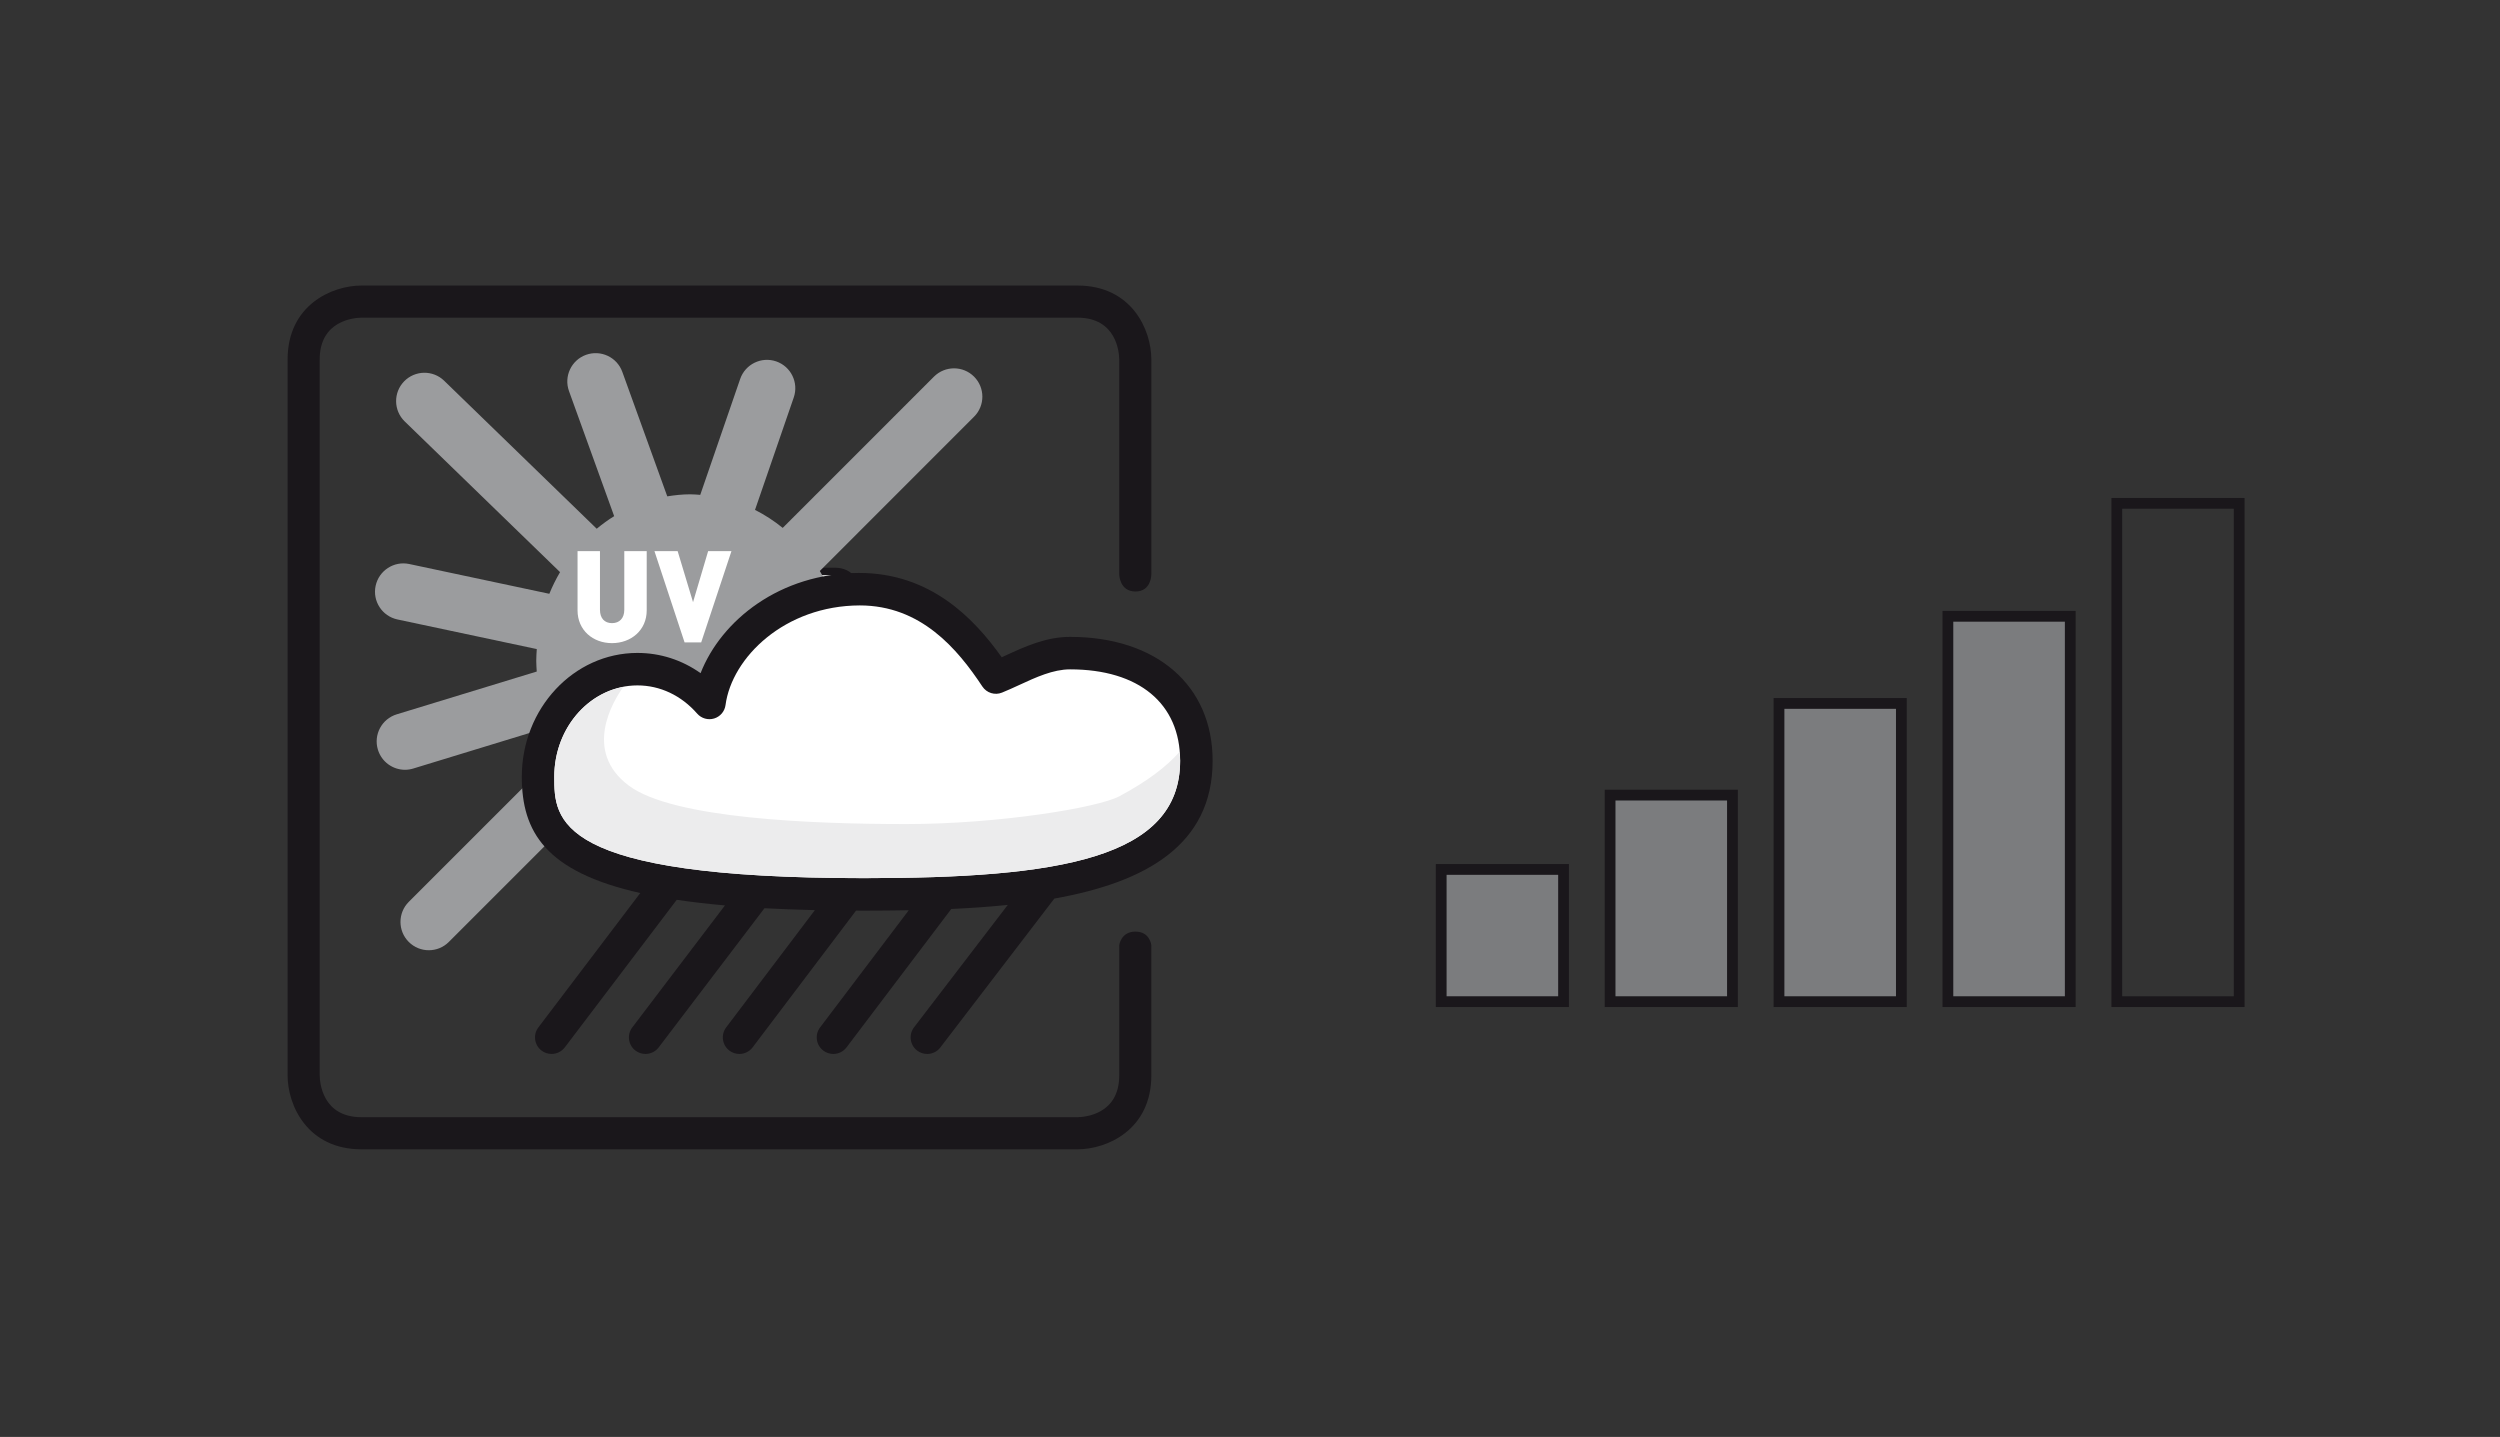 <?xml version="1.0" encoding="utf-8"?>
<!-- Generator: Adobe Illustrator 19.0.0, SVG Export Plug-In . SVG Version: 6.00 Build 0)  -->
<svg version="1.1" id="Ebene_1" xmlns="http://www.w3.org/2000/svg" xmlns:xlink="http://www.w3.org/1999/xlink" x="0px" y="0px"
	 viewBox="0 0 347.96 200" enable-background="new 0 0 347.96 200" xml:space="preserve">
<rect x="0" y="0" width="347.96" height="200" fill="#333333" stroke="none"/>
<g>
	<defs>
		<rect id="SVGID_1_" x="11.922" y="-2.708" width="300.932" height="171.355"/>
	</defs>
	<clipPath id="SVGID_2_">
		<use xlink:href="#SVGID_1_"  overflow="visible"/>
	</clipPath>
	<g clip-path="url(#SVGID_2_)">
		<defs>
			<rect id="SVGID_3_" x="11.922" y="13.104" width="164.01" height="150.115"/>
		</defs>
		<clipPath id="SVGID_4_">
			<use xlink:href="#SVGID_3_"  overflow="visible"/>
		</clipPath>
	</g>
	<rect x="200.592" y="121.012" clip-path="url(#SVGID_2_)" fill="#7B7C7E" width="17.03" height="18.403"/>
	
		<rect x="200.592" y="121.012" clip-path="url(#SVGID_2_)" fill="none" stroke="#1A171B" stroke-width="1.5" width="17.03" height="18.403"/>
	<rect x="224.099" y="110.667" clip-path="url(#SVGID_2_)" fill="#7B7C7E" width="17.03" height="28.748"/>
	
		<rect x="224.099" y="110.667" clip-path="url(#SVGID_2_)" fill="none" stroke="#1A171B" stroke-width="1.5" width="17.03" height="28.748"/>
	<rect x="247.609" y="97.907" clip-path="url(#SVGID_2_)" fill="#7B7C7E" width="17.03" height="41.508"/>
	
		<rect x="247.609" y="97.907" clip-path="url(#SVGID_2_)" fill="none" stroke="#1A171B" stroke-width="1.5" width="17.03" height="41.508"/>
	<rect x="271.116" y="85.778" clip-path="url(#SVGID_2_)" fill="#7B7C7E" width="17.03" height="53.637"/>
	
		<rect x="271.116" y="85.778" clip-path="url(#SVGID_2_)" fill="none" stroke="#1A171B" stroke-width="1.5" width="17.03" height="53.637"/>
	<g clip-path="url(#SVGID_2_)">
		<rect x="294.627" y="70.057" fill="none" stroke="#1A171B" stroke-width="1.5" width="17.03" height="69.358"/>
	</g>
</g>
<g>
	<path fill="#FFFFFF" d="M79.043,116.879c0,1.566,1.269,2.836,2.835,2.836h34.016c1.565,0,2.834-1.27,2.834-2.836V82.864
		c0-1.565-1.269-2.835-2.834-2.835H81.878c-1.566,0-2.835,1.27-2.835,2.835V116.879z"/>
</g>
<g>
	<defs>
		<path id="SVGID_5_" d="M119.039,82.682c0,0,0-2.791-2.791-2.791H81.701c0,0-2.791,0-2.791,2.791v34.548c0,0,0,2.791,2.791,2.791
			h34.548c0,0,2.791,0,2.791-2.791V82.682z"/>
	</defs>
	<clipPath id="SVGID_6_">
		<use xlink:href="#SVGID_5_"  overflow="visible"/>
	</clipPath>
	<path clip-path="url(#SVGID_6_)" fill="none" stroke="#ECECED" stroke-width="1.969" d="M90.42,93.583"/>
	<path clip-path="url(#SVGID_6_)" fill="none" stroke="#CECFD1" stroke-width="1.969" d="M89.594,94.409"/>
	<path clip-path="url(#SVGID_6_)" fill="none" stroke="#1A171B" stroke-width="1.503" d="M86.468,92.512"/>
	<path clip-path="url(#SVGID_6_)" fill="none" stroke="#1A171B" stroke-width="1.503" d="M106.673,113.106"/>
	<path clip-path="url(#SVGID_6_)" fill="none" stroke="#CECFD1" stroke-width="1.969" d="M104.803,109.998"/>
	<path clip-path="url(#SVGID_6_)" fill="none" stroke="#ECECED" stroke-width="1.969" d="M105.629,109.172"/>
</g>
<path fill="#1A171B" d="M119.763,117.131v-6.285c0,0-0.063-0.656-0.767-0.656c-0.704,0-0.782,0.656-0.782,0.656v6.285
	c0,1.893-1.684,2.01-2.016,2.014H81.65c-1.891,0-2.01-1.678-2.016-2.018V82.58c0-1.893,1.684-2.011,2.016-2.015h34.549
	c1.893,0,2.011,1.683,2.016,2.015v10.382c0,0,0.016,0.815,0.782,0.815c0.767,0,0.767-0.815,0.767-0.815V82.58
	c0-1.433-0.949-3.565-3.564-3.565H81.65c-1.434,0-3.564,0.949-3.564,3.565v34.551c0,1.432,0.949,3.564,3.564,3.564h34.549
	C117.632,120.696,119.763,119.746,119.763,117.131z"/>
<path fill="#1A171B" d="M99.277,110.78"/>
<g>
	<path fill="#FFFFFF" d="M121.937,101.946c0-2.948-2.066-5.193-6.098-5.193c-1.307,0-2.514,0.751-3.576,1.179
		c-1.166-1.764-3.152-4.274-6.592-4.264c-4.053,0.012-6.881,2.853-7.232,5.489c-0.873-1-2.102-1.63-3.473-1.63
		c-2.648,0-4.797,2.324-4.797,5.192c0,3.014,1.146,5.676,15.73,5.676C114.71,108.395,121.937,107.639,121.937,101.946"/>
</g>
<path fill="#9B9C9E" d="M111.208,83.411c-0.533-0.534-1.399-0.534-1.934,0l-7.299,7.298c-0.414-0.337-0.861-0.629-1.337-0.868
	l1.87-5.427c0.245-0.714-0.135-1.492-0.848-1.738c-0.715-0.247-1.492,0.134-1.738,0.848l-1.927,5.592
	c-0.16-0.011-0.319-0.026-0.483-0.026c-0.377,0-0.745,0.04-1.107,0.099l-2.17-6.008c-0.257-0.711-1.039-1.077-1.751-0.822
	c-0.71,0.257-1.078,1.04-0.821,1.751l2.18,6.034c-0.295,0.181-0.574,0.385-0.842,0.607L85.64,83.61
	c-0.541-0.525-1.406-0.512-1.934,0.029c-0.525,0.542-0.512,1.408,0.029,1.934l7.496,7.271c-0.195,0.334-0.37,0.681-0.518,1.045
	l-6.76-1.437c-0.736-0.157-1.465,0.314-1.622,1.053c-0.157,0.739,0.314,1.464,1.054,1.622l6.723,1.429
	c-0.012,0.187-0.025,0.373-0.025,0.563c0,0.176,0.014,0.347,0.023,0.52l-6.756,2.065c-0.723,0.22-1.129,0.985-0.908,1.707
	c0.18,0.59,0.721,0.969,1.307,0.969c0.133,0,0.268-0.02,0.4-0.061l6.55-2.002c0.157,0.391,0.344,0.76,0.554,1.116l-7.322,7.32
	c-0.533,0.535-0.533,1.4,0,1.934c0.268,0.268,0.617,0.4,0.967,0.4c0.351,0,0.7-0.133,0.967-0.4l7.171-7.17
	c1.246,1.02,2.794,1.633,4.477,1.633c4.104,0,7.432-3.596,7.432-8.03c0-1.597-0.438-3.081-1.18-4.332l7.443-7.444
	C111.744,84.811,111.744,83.946,111.208,83.411z"/>
<path fill="#1A171B" d="M122.72,101.946c0-3.631-2.701-5.977-6.881-5.977c-1.161,0-2.193,0.477-3.104,0.897
	c-0.063,0.029-0.128,0.059-0.19,0.088c-1.34-1.886-3.449-4.07-6.875-4.07c-3.836,0.011-6.658,2.29-7.656,4.835
	c-0.898-0.636-1.945-0.976-3.047-0.976c-3.077,0-5.58,2.681-5.58,5.976c0,2.654,1.143,4.582,5.717,5.609l-4.916,6.482
	c-0.268,0.352-0.199,0.852,0.152,1.119c0.145,0.109,0.314,0.162,0.483,0.162c0.241,0,0.479-0.107,0.638-0.314l5.402-7.123
	c0.711,0.105,1.482,0.197,2.326,0.271l-4.471,5.885c-0.268,0.35-0.199,0.852,0.152,1.119c0.145,0.109,0.314,0.162,0.483,0.162
	c0.241,0,0.479-0.107,0.637-0.314l5.104-6.717c0.763,0.041,1.572,0.072,2.433,0.092l-4.28,5.658
	c-0.266,0.354-0.195,0.854,0.156,1.121c0.145,0.107,0.313,0.16,0.481,0.16c0.241,0,0.481-0.109,0.638-0.316l4.991-6.6
	c0.13,0,0.254,0.002,0.386,0.002c0.719,0,1.439-0.008,2.158-0.02l-4.278,5.652c-0.267,0.352-0.197,0.854,0.155,1.119
	c0.145,0.109,0.313,0.162,0.482,0.162c0.241,0,0.48-0.109,0.638-0.316l5.056-6.68c0.929-0.041,1.839-0.105,2.726-0.195l-4.523,5.908
	c-0.268,0.352-0.199,0.854,0.152,1.121c0.145,0.109,0.314,0.162,0.483,0.162c0.241,0,0.479-0.107,0.636-0.314l5.5-7.184
	C119.466,107.815,122.72,106.026,122.72,101.946z"/>
<path fill="#FFFFFF" d="M115.839,97.536c-0.816,0-1.646,0.383-2.447,0.753c-0.287,0.132-0.566,0.261-0.836,0.369
	c-0.345,0.141-0.74,0.016-0.946-0.294c-1.205-1.822-2.967-3.913-5.916-3.913c-3.614,0.011-6.171,2.504-6.478,4.809
	c-0.041,0.305-0.256,0.558-0.551,0.647c-0.293,0.089-0.613-0.003-0.816-0.235c-0.768-0.878-1.791-1.362-2.883-1.362
	c-2.213,0-4.013,1.979-4.013,4.409c0,2.064,0,4.891,14.946,4.891c9.417,0,15.253-0.947,15.253-5.664
	C121.153,99.184,119.165,97.536,115.839,97.536z"/>
<path fill="#ECECED" d="M118.222,103.659c-1.043,0.557-5.85,1.342-10.285,1.342c-4.434,0-11.258-0.246-13.398-1.863
	c-2.197-1.658-0.765-4.04-0.258-4.75c-1.886,0.36-3.327,2.16-3.327,4.333c0,2.064,0,4.891,14.946,4.891
	c9.417,0,15.253-0.947,15.253-5.664c0-0.146-0.028-0.277-0.039-0.418C120.511,102.211,119.579,102.934,118.222,103.659z"/>
<g>
	<path fill="#FFFFFF" d="M93.739,96.27c-0.915,0-1.663-0.619-1.663-1.582v-2.856h1.082v2.831c0,0.408,0.223,0.643,0.581,0.643
		c0.358,0,0.593-0.235,0.593-0.643v-2.831h1.082v2.856C95.413,95.652,94.654,96.27,93.739,96.27z"/>
	<path fill="#FFFFFF" d="M98.042,96.233H97.24l-1.453-4.402h1.119l0.742,2.461l0.729-2.461h1.125L98.042,96.233z"/>
</g>
<g>
	<path fill="#FFFFFF" d="M80.185,116.911c0,1.565,1.269,2.835,2.835,2.835h34.016c1.565,0,2.835-1.27,2.835-2.835V82.895
		c0-1.565-1.27-2.834-2.835-2.834H83.02c-1.565,0-2.835,1.269-2.835,2.834V116.911z"/>
</g>
<g>
	<defs>
		<path id="SVGID_7_" d="M158.161,50.321c0,0,0-8.051-8.051-8.051H50.457c0,0-8.051,0-8.051,8.051v99.652c0,0,0,8.051,8.051,8.051
			h99.652c0,0,8.051,0,8.051-8.051V50.321z"/>
	</defs>
	<clipPath id="SVGID_8_">
		<use xlink:href="#SVGID_7_"  overflow="visible"/>
	</clipPath>
	<path clip-path="url(#SVGID_8_)" fill="none" stroke="#ECECED" stroke-width="1.969" d="M75.61,81.762"/>
	<path clip-path="url(#SVGID_8_)" fill="none" stroke="#CECFD1" stroke-width="1.969" d="M73.227,84.145"/>
	<path clip-path="url(#SVGID_8_)" fill="none" stroke="#1A171B" stroke-width="1.503" d="M64.209,78.672"/>
	<path clip-path="url(#SVGID_8_)" fill="none" stroke="#1A171B" stroke-width="1.503" d="M122.491,138.075"/>
	<path clip-path="url(#SVGID_8_)" fill="none" stroke="#CECFD1" stroke-width="1.969" d="M117.096,129.112"/>
	<path clip-path="url(#SVGID_8_)" fill="none" stroke="#ECECED" stroke-width="1.969" d="M119.479,126.729"/>
</g>
<path fill="#1A171B" d="M160.248,149.686v-18.129c0,0-0.182-1.893-2.211-1.893c-2.031,0-2.258,1.893-2.258,1.893v18.129
	c0,5.459-4.855,5.797-5.813,5.809H50.311c-5.453,0-5.797-4.84-5.815-5.818v-99.65c0-5.461,4.858-5.799,5.815-5.813h99.656
	c5.459,0,5.799,4.854,5.813,5.813v29.947c0,0,0.045,2.354,2.258,2.354c2.211,0,2.211-2.354,2.211-2.354V50.026
	c0-4.133-2.738-10.283-10.281-10.283H50.311c-4.135,0-10.281,2.738-10.281,10.283v99.66c0,4.131,2.738,10.281,10.281,10.281h99.656
	C154.102,159.967,160.248,157.231,160.248,149.686z"/>
<path fill="#1A171B" d="M101.157,131.366"/>
<g>
	<path fill="#FFFFFF" d="M166.518,105.885c0-8.504-5.961-14.98-17.588-14.98c-3.77,0-7.25,2.166-10.316,3.4
		c-3.363-5.088-9.092-12.33-19.014-12.299c-11.689,0.033-19.848,8.229-20.861,15.834c-2.517-2.885-6.063-4.701-10.016-4.701
		c-7.641,0-13.838,6.703-13.838,14.976c0,8.693,3.307,16.371,45.375,16.371C145.674,124.487,166.518,122.307,166.518,105.885"/>
</g>
<path fill="#9B9C9E" d="M135.573,52.422c-1.539-1.539-4.033-1.539-5.578,0l-21.053,21.053c-1.195-0.973-2.484-1.814-3.857-2.504
	l5.395-15.654c0.707-2.061-0.389-4.305-2.443-5.016c-2.063-0.711-4.305,0.389-5.016,2.445l-5.557,16.131
	c-0.463-0.033-0.922-0.076-1.395-0.076c-1.088,0-2.15,0.115-3.195,0.285l-6.258-17.33c-0.742-2.051-2.998-3.105-5.051-2.369
	c-2.049,0.74-3.109,3-2.369,5.049l6.287,17.406c-0.852,0.521-1.656,1.109-2.428,1.75L61.821,52.995
	c-1.561-1.516-4.057-1.477-5.576,0.086c-1.516,1.563-1.477,4.059,0.084,5.576L77.95,79.631c-0.563,0.963-1.066,1.965-1.492,3.016
	l-19.498-4.145c-2.125-0.453-4.225,0.908-4.68,3.039c-0.453,2.131,0.908,4.223,3.041,4.678l19.391,4.121
	c-0.033,0.541-0.074,1.076-0.074,1.627c0,0.506,0.041,1,0.068,1.5l-19.486,5.955c-2.086,0.635-3.258,2.842-2.621,4.924
	c0.52,1.701,2.08,2.795,3.77,2.795c0.383,0,0.771-0.057,1.154-0.176l18.893-5.775c0.455,1.127,0.992,2.193,1.598,3.219
	l-21.121,21.115c-1.537,1.543-1.537,4.039,0,5.576c0.772,0.773,1.781,1.156,2.789,1.156c1.012,0,2.02-0.383,2.789-1.156
	l20.684-20.68c3.596,2.939,8.059,4.709,12.916,4.709c11.836,0,21.436-10.371,21.436-23.162c0-4.607-1.262-8.889-3.402-12.494
	L135.573,58C137.116,56.461,137.116,53.963,135.573,52.422z"/>
<path fill="#1A171B" d="M168.778,105.885c0-10.475-7.791-17.242-19.848-17.242c-3.35,0-6.326,1.375-8.955,2.588
	c-0.184,0.084-0.369,0.17-0.549,0.254c-3.865-5.441-9.949-11.74-19.832-11.74c-11.064,0.031-19.205,6.607-22.084,13.949
	c-2.592-1.836-5.611-2.816-8.787-2.816c-8.877,0-16.096,7.732-16.096,17.238c0,7.656,3.295,13.217,16.488,16.18l-14.18,18.699
	c-0.771,1.014-0.574,2.455,0.439,3.227c0.418,0.316,0.908,0.469,1.395,0.469c0.695,0,1.383-0.311,1.84-0.908l15.582-20.545
	c2.051,0.305,4.277,0.568,6.711,0.783l-12.896,16.975c-0.771,1.008-0.574,2.455,0.439,3.227c0.418,0.316,0.908,0.469,1.395,0.469
	c0.695,0,1.383-0.311,1.836-0.908l14.725-19.373c2.199,0.117,4.535,0.207,7.018,0.264l-12.348,16.322
	c-0.766,1.02-0.563,2.461,0.451,3.232c0.418,0.311,0.904,0.463,1.389,0.463c0.695,0,1.389-0.316,1.84-0.912l14.396-19.037
	c0.375,0,0.732,0.006,1.113,0.006c2.072,0,4.152-0.023,6.225-0.057l-12.34,16.305c-0.77,1.014-0.57,2.461,0.447,3.227
	c0.416,0.316,0.904,0.469,1.389,0.469c0.695,0,1.387-0.316,1.84-0.912l14.582-19.268c2.68-0.119,5.305-0.305,7.863-0.564
	l-13.049,17.043c-0.771,1.014-0.574,2.461,0.439,3.232c0.418,0.316,0.908,0.469,1.394,0.469c0.695,0,1.383-0.311,1.834-0.908
	l15.865-20.721C159.391,122.813,168.778,117.653,168.778,105.885z"/>
<path fill="#FFFFFF" d="M148.93,93.164c-2.355,0-4.75,1.105-7.059,2.172c-0.828,0.383-1.635,0.752-2.412,1.064
	c-0.994,0.408-2.135,0.045-2.729-0.848c-3.476-5.256-8.559-11.287-17.066-11.287c-10.424,0.031-17.799,7.225-18.684,13.871
	c-0.117,0.881-0.738,1.611-1.588,1.867c-0.846,0.256-1.77-0.008-2.355-0.678c-2.215-2.531-5.166-3.928-8.314-3.928
	c-6.385,0-11.576,5.707-11.576,12.717c0,5.955,0,14.108,43.113,14.108c27.162,0,43.996-2.733,43.996-16.338
	C164.256,97.918,158.524,93.164,148.93,93.164z"/>
<path fill="#ECECED" d="M155.803,110.825c-3.008,1.606-16.873,3.871-29.668,3.871c-12.787,0-32.473-0.711-38.646-5.375
	c-6.338-4.783-2.205-11.654-0.744-13.703c-5.439,1.039-9.598,6.232-9.598,12.498c0,5.955,0,14.108,43.113,14.108
	c27.162,0,43.996-2.733,43.996-16.338c0-0.424-0.082-0.801-0.113-1.207C162.405,106.651,159.719,108.735,155.803,110.825z"/>
<g>
	<path fill="#FFFFFF" d="M85.182,89.514c-2.641,0-4.797-1.785-4.797-4.565v-8.24h3.121v8.168c0,1.178,0.641,1.855,1.676,1.855
		c1.033,0,1.709-0.678,1.709-1.855v-8.168h3.121v8.24C90.012,87.729,87.821,89.514,85.182,89.514z"/>
	<path fill="#FFFFFF" d="M97.596,89.407H95.28l-4.191-12.697h3.229l2.141,7.1l2.102-7.1h3.244L97.596,89.407z"/>
</g>
</svg>
